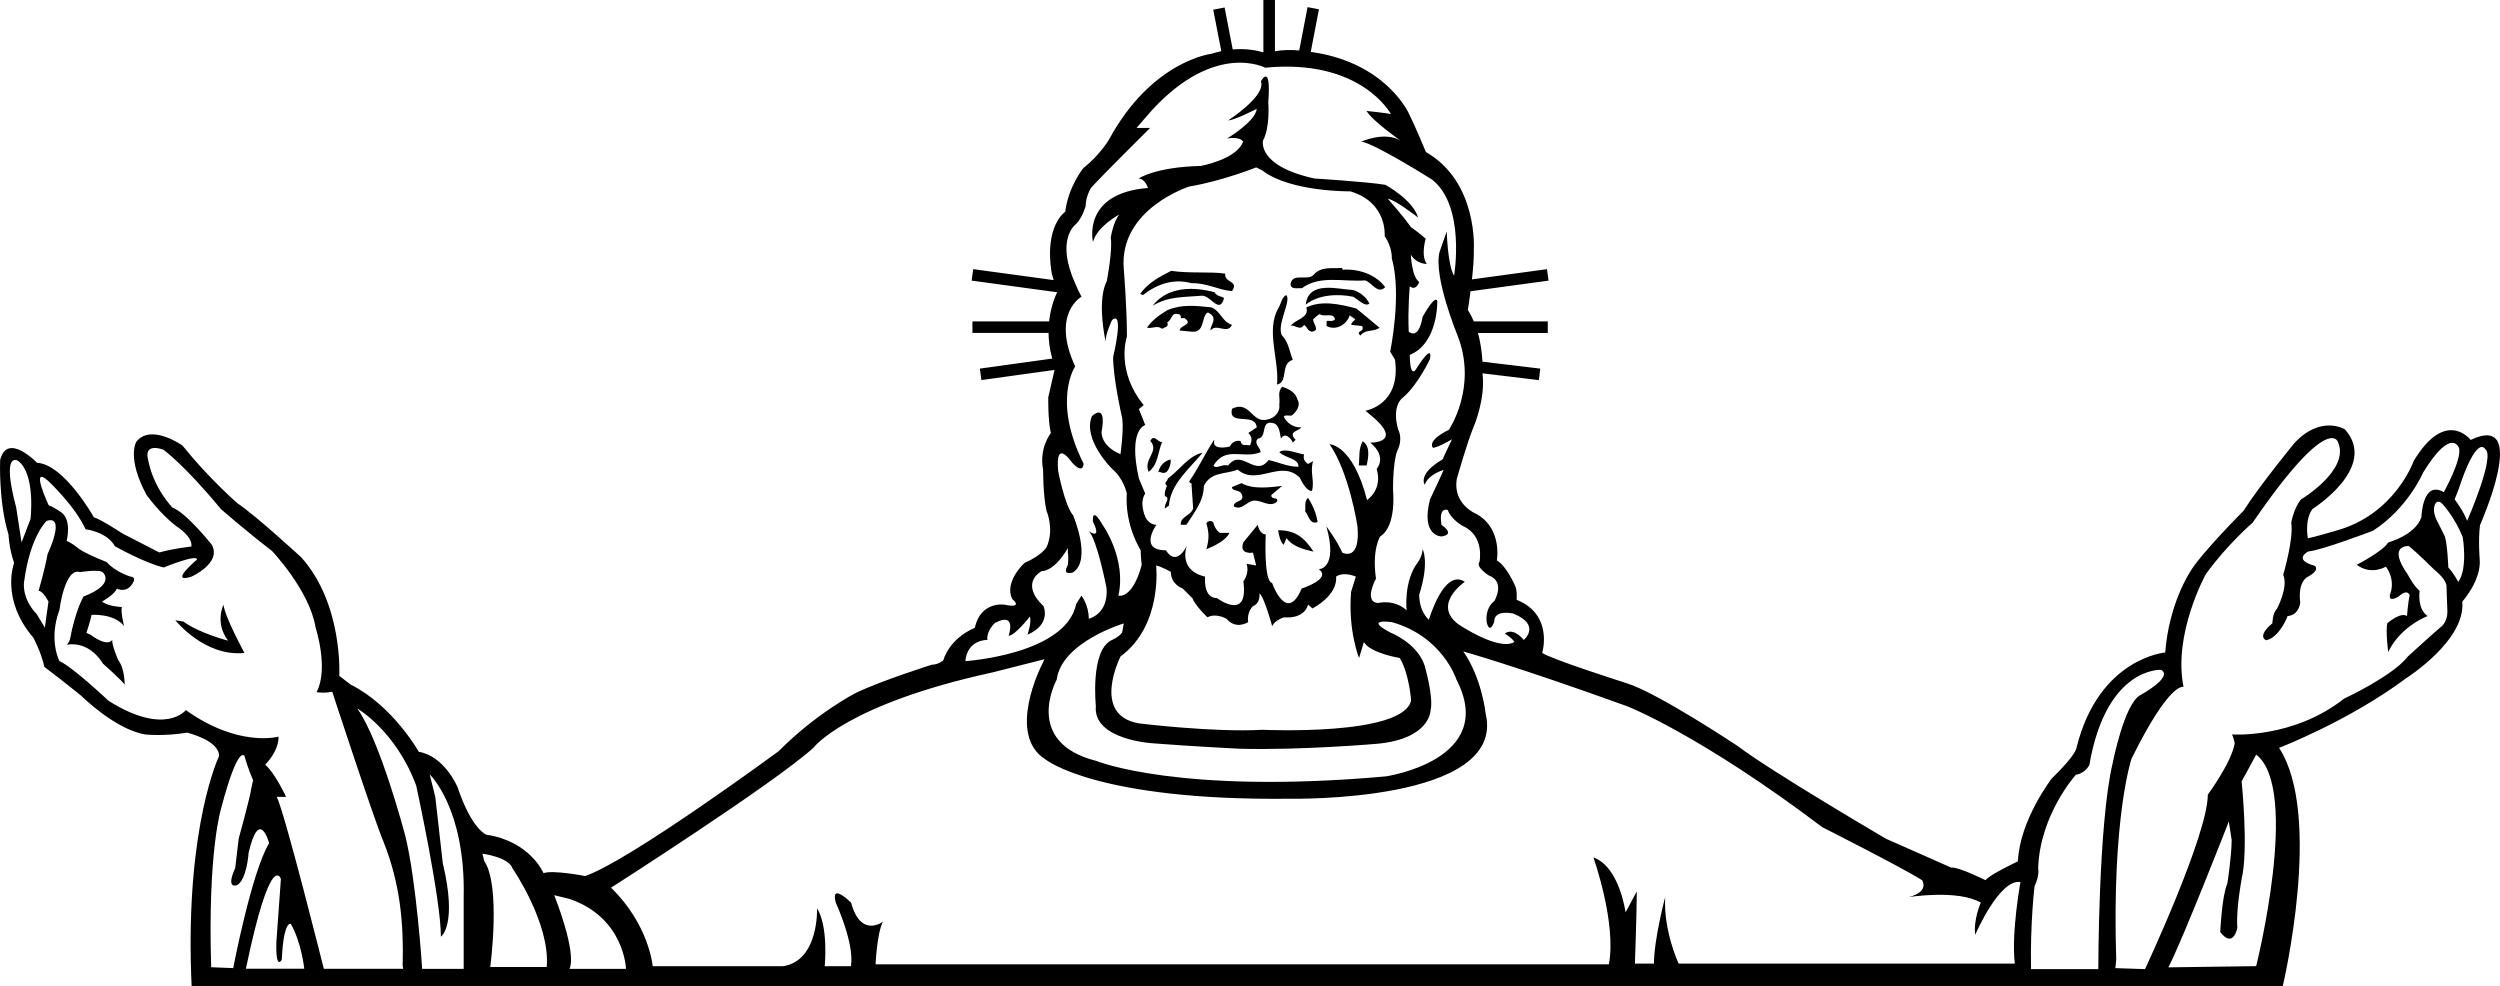 <?xml version="1.0" encoding="utf-8"?>
<!-- Generator: Adobe Illustrator 17.0.0, SVG Export Plug-In . SVG Version: 6.00 Build 0)  -->
<!DOCTYPE svg PUBLIC "-//W3C//DTD SVG 1.1//EN" "http://www.w3.org/Graphics/SVG/1.1/DTD/svg11.dtd">
<svg version="1.1" id="Layer_1" xmlns="http://www.w3.org/2000/svg" xmlns:xlink="http://www.w3.org/1999/xlink" x="0px" y="0px"
	 width="216px" height="85.212px" viewBox="0 0 216 85.212" enable-background="new 0 0 216 85.212" xml:space="preserve">
<path d="M213.463,38.008c0,0-2.133-2.796-4.917,1.814c0,0-1.609,4.631-6.709,6.027c0,0-1.952,0.578-2.435,0.659
	c0,0-0.321-1.572,0.403-2.538c0,0,5.721-3.584,2.798-6.871c0,0-2.069-1.3-4.381,1.201c0,0-2.968,3.615-4.379,5.831
	c0,0-3.751,3.762-4.628,5.295c0,0-1.817,2.722-2.139,6.949c0,0-5.718,0.466-7.652,8.179c0,0,0.071,0.559-2.153,2.709
	c0,0-2.762,3.574-2.924,7.158c0,0-2.446,1.145-2.797,1.628c0,0-2.356-1.178-2.969-1.09c0,0-4.58-2.026-5.634-2.494
	c0,0-9.919-5.808-12.845-8.032c0,0-6.949-4.616-9.569-5.406c0,0-6.585-2.093-7.286-2.62c0,0,1.012-3.295-2.211-4.586
	c0,0,0.071-0.851-0.148-1.245c0,0-0.742-1.707-1.559-2.153c0,0,0.497-2.723-1.728-3.996c0,0-2.078-0.797-1.741-3.02
	c0,0,0.886-3.162,1.481-4.573c0,0,1.025-2.374,0.747-4.579l4.872,0.587l0.119-0.993l-4.997-0.602
	c-0.029-0.643-0.124-1.541-0.389-2.478h6.035v-1h-6.387c-0.145-0.336-0.314-0.667-0.519-0.981c0,0,0.113-0.697,0.233-1.623
	l6.74-0.918l-0.135-0.991l-6.482,0.883c0.101-0.918,0.18-1.89,0.162-2.589c0,0,0.38-5.828-4.14-8.413c0,0-0.879-2.138-1.469-3.324
	c0,0-1.938-4.353-8.289-5.301c0,0-0.073-0.014-0.191-0.033l0.706-3.674l-0.982-0.188l-0.719,3.741
	c-0.644-0.053-1.439-0.066-2.1,0.079V0h-1v4.526c-0.484-0.148-1.433-0.357-2.649-0.256l-0.701-3.623l-0.981,0.19l0.694,3.584
	c-0.277,0.06-0.559,0.128-0.853,0.226c0,0-5.142,0.593-8.837,7.39c0,0-0.741,1.307-2.233,2.492c0,0-1.296,1.589-1.559,3.77
	c0,0-1.84,1.188-1.171,5.312c0,0,0.072,0.267,0.17,0.59l-6.951-0.947l-0.135,0.991l7.392,1.007c-0.132,0.26-0.552,1.181-0.699,2.515
	h-6.625v1h6.577c0.007,0.676,0.095,1.42,0.319,2.214l-6.256,0.868l0.138,0.99l6.318-0.877c-0.088,0.381-0.286,1.238-0.543,2.363
	c0,0-0.04,1.96,0.223,3.101c0,0-1.039,1.262-0.668,3.176c0,0-0.01,2.231,0.297,3.547c0,0,0.644,1.462,0.074,2.954
	c0,0-0.145,0.708-1.988,1.542c0,0-1.781,1.633-1.049,3.111c0,0,1.039,0.841-0.659,0.49c0,0-2.062-0.351-2.583,2.008
	c0,0-2.062,0.742-2.731,2.82c0,0-0.444,0.355-0.964,0.355c0,0-4.337,1.357-6.604,2.453c0,0-3.365,1.714-6.643,5.021
	c0,0-12.932,9.515-16.723,10.786c0,0-2.759-0.542-3.593-0.249c0,0-1.145-2.753-4.931-3.321c0,0-1.242-0.394-2.5-4.111
	c0,0-1.088-2.651-3.341-3.053c0,0-2.267-4.002-5.882-5.8l-0.991-0.758c0,0,0.348-6.182-3.281-10.236c0,0-3.98-3.665-5.516-4.674
	c0,0-2.486-2.158-4.755-4.995c0,0-2.728-1.932-3.986-0.322c0,0-0.857,1.361,0.884,4.593c0,0,1.175,1.65,2.58,2.702
	c0,0,1.426,0.889,1.294,1.753c0,0-1.557,0.172-2.772,0.515c0,0-2.718-1.407-3.158-1.627c0,0-1.968-1.28-2.495-1.412
	c0,0-2.56-4.579-4.916-4.711c0,0-2.568-2.685-3.182-0.242c0,0-0.153,3.607,0.725,6.445c0,0,0.028,1.125,0.482,2.457
	c0,0-1.207,3.102,1.654,6.445c0,0,0.659,1.191,0.966,2.537c0,0,1.865,1.411,3.182,2.494c0,0,2.95,2.935,5.559,3.343
	c0,0,1.632,0.168,3.585-0.161c0,0,2.832,0.677,2.755,2.044c0,0-2.836,5.893-2.407,18.784l0.044,1.081h180.672
	c0,0,3.508-14.777-0.319-20.595c0,0,5.997-2.295,10.995-6.024c0,0,5.158-3.263,4.835-6.605c0,0,1.665-1.846,1.506-3.673
	c0,0-0.136-1.582,0.023-2.932C214.267,45.382,218.656,35.55,213.463,38.008z M1.397,43.842c-1.319-4.965,0.155-4.033,0.155-4.033
	c1.554,1.165,1.083,5.038,1.083,5.038l-0.772,2.019L1.397,43.842z M3.878,54.23l-0.699-1.16c-1.398-1.47-1.088-2.868-1.088-2.868
	c0.539-3.951,1.943-5.199,1.943-5.199c1.708-0.544,0.077,2.868,0.077,2.868c-0.232,1.316-0.776,3.179-0.776,3.179
	c0.388,0,0.854,0.932,0.854,0.932C4.111,52.448,3.878,54.23,3.878,54.23z M18.245,83.568c-0.31-10.082,0.869-13.754,0.869-13.754
	c1.47-5.587,2.014-4.494,2.014-4.494c0.233,0.932,0.739,2.091,0.739,2.091l-0.155,0.699c-0.078,0.698-1.088,4.343-1.088,4.343
	c-0.077,0.699-0.305,2.558-0.305,2.558c-0.849,1.864,0.156,1.47,0.156,1.47c0.855-0.466,1.004-2.79,1.004-2.79
	c0.932-4.033,1.773-0.843,1.773-0.843c-1.528,2.538-3.102,10.797-3.102,10.797L18.245,83.568z M21.246,83.697
	c2.166-10.402,3.024-7.758,3.024-7.758l-0.39,5.431c-0.077,2.563,0.467,1.549,0.467,1.549c0.156-3.413,0.776-3.102,0.776-3.102
	c0.933,1.626,1.166,3.879,1.166,3.879L21.246,83.697L21.246,83.697z M27.979,83.708c0,0-3.394-13.567-4.07-14.861h0.808
	c0,0-1.001-2.132-1.808-2.778c0,0,1.162-1.101,1.162-2.424c0,0-3.456,0.97-8.012-2.294c0,0-1.779,2.294-6.689-0.808
	c0,0-3.072-2.91-4.234-3.425c0,0-0.969-1.808,0-4.425c0,0,0.461-3.703,1.779-3.263c0,0,1.706-0.281,1.983,0.036
	c0,0,1.109,1-1.67,2.068c0,0-0.676,1.034-1.193,3.738c0,0-0.119,0.318-0.278,0.437c0,0,1.829-0.477,3.141,1.63
	c0,0,1.79,1.59,1.869,1.829c0,0,0.04-1.352-0.557-2.147c0,0-0.557-1.272-0.517-1.749c0,0-0.278,0.725-1.869-0.428l-0.358-0.169
	c0,0,0.398-1.193,0.439-1.551c0,0,1.938-0.149,2.813,0.964c0,0-0.308-1.243-0.189-1.64c0,0-1.192-0.04-1.709-0.477
	c0,0,1.074-0.596,1.273-1.113c0,0,0.835,0.437,1.351-0.438c0,0,0.398-0.557-0.158-0.597c0,0-1.313-0.388-2.068-1.262
	c0,0-2.107-0.805-2.625-1.322c0,0-0.477-0.358-0.835-0.517c0,0,0.478-1.789-0.477-2.465c0,0-0.676-0.477-1.074-0.596
	c0,0-1.671-3.578-0.04-2.107c0,0,2.307,2.147,3.222,4.175c0,0,1.829,0.198,2.545,1.471c0,0,2.624,1.471,4.215,1.829
	c0,0,2.903-1.193,2.864-0.677c0,0-2.506,2.107-0.478,1.471c0,0,2.665-1.182,1.75-2.774c0,0-2.187-2.753-3.381-3.191
	c0,0-1.709-1.709-2.147-4.334c0,0-0.319-1.232,1.352-0.676c0,0,1.79,1.272,4.97,5.128c0,0,2.226,1.948,4.413,3.619
	c0,0,3.261,3.419,3.778,6.64c0,0,1.153,3.539,0.08,5.567c0,0,0.597,0.119,1.352-0.04c0,0,3.579,10.935,4.414,12.923
	c1.473,3.684,1.767,7.094,1.673,10.753l0.041,0.267h-6.851V83.708z M40.063,83.708h-3.587c0,0-0.492-7.594-1.462-11.503
	c0,0-2.146-8.196-4.147-10.994c0,0,3.343,1.931,5.094,6.667c0,0,2.133,9.789,2.133,13.052c0,0,1.454-0.97,0.161-6.365
	c0,0-0.485-4.263-0.647-5.718l-0.485-1.94c0,0,3.102,2.91,2.94,10.597C40.063,77.505,40.063,82.576,40.063,83.708z M47.236,83.546
	h-4.879c0,0,0.939-7.011-0.515-9.142l-0.162-0.647c0,0,2.293,0.292,2.617,1.293C44.297,75.051,47.56,79.799,47.236,83.546z
	 M85.311,55.29c-0.09-0.815,0.654-1.469,0.654-1.469c1.924-1.018,1.179,1.107,1.179,1.107c0.544,0,1.833-1.651,1.833-1.651
	c0.181,0.454-0.201,1.561-0.201,1.561c2.104-0.907,1.38-2.467,1.38-2.467c-2.105-2.014-0.182-3.011-0.182-3.011
	c1.288-0.091,2.286-2.014,2.286-2.014v0.363c0.09,0.544,0,1.108,0,1.108c-0.544,0.997,0.453,0.634,0.453,0.634
	c1.652-1.088,0-4.935,0-4.935c-0.725-0.836-1.288-3.826-1.288-3.826c-0.272-2.921,1.198-0.725,1.198-0.725
	c1.017,1.087,0.997,0.09,0.997,0.09c-2.739-5.477-0.725-8.398-0.725-8.398c-2.105-4.571,0.544-6.021,0.544-6.021
	c-0.363-0.654-0.816-1.812-0.816-1.812c-1.269-3.373,0.363-4.481,0.363-4.481c0.544-0.564,0.816-1.541,0.816-1.541
	c0-0.816,0.453-1.561,0.453-1.561c0.815-0.926,5.114-5.186,5.114-5.186h-1.178l1.36-1.561c5.478-5.93,9.758-3.645,9.758-3.645
	c8.308-0.815,10.866,4.008,10.866,4.008c-0.363-0.091-2.105-0.272-2.105-0.272c0.453,0.815,2.92,2.557,2.92,2.557
	c-1.359-0.815-3.373,0.091-3.373,0.091c1.198,0.182,6.113,3.283,6.113,3.283c2.92,2.286,1.903,8.308,1.903,8.308
	c-0.564-0.906-0.634-3.827-0.634-3.827c-0.272,0.745-0.635,1.813-0.635,1.813c-0.497,2.172,1.541,7.108,1.541,7.108
	c1.806,4.517-0.725,8.217-0.725,8.217c-2.014,0.997-1.36,1.561-1.36,1.561c0.544-0.091,1.632-0.745,1.632-0.745
	c-0.273,0.544-0.816,1.742-0.816,1.742c-2.195,1.269-1.541,2.195-1.541,2.195c0.292-0.906,1.632-1.289,1.632-1.289
	c-0.182,0.453-1.179,2.557-1.179,2.557c-0.815,3.193,0.997,3.193,0.997,3.193c1.269-0.182,0-0.997,0-0.997
	c-0.272-1.631,0.543-1.288,0.543-1.288c0.272,0.815,1.29,1.379,1.29,1.379c1.923,0.835,1.451,3.101,1.451,3.101
	c-0.364,0.454,0.815,1.179,0.815,1.179c1.451,0.543,0.473,2.194,0.473,2.194c-0.906,0.725-0.655,1.904-0.655,1.904
	c0.273,0.996,0.635-0.091,0.635-0.091c-0.021-1.108,1.642-0.722,1.642-0.722c2.466,0.996,0.916,2.282,0.916,2.282
	c-1.018-1.178-1.632-0.544-1.632-0.544c0.725,0.453,0.816,0.725,0.816,0.725c-1.38,0.815-4.844-1.541-4.844-1.541
	c-2.286-1.721,0.564-3.665,0.564-3.665c-1.813-1.197-3.102,3.282-3.102,3.282c-0.907-0.835-0.836-2.175-0.836-2.175
	c0.906-2.83,0.291-3.937,0.291-3.937c0,0.544-0.382,1.108-0.382,1.108c-1.289,1.652-0.997,4.19-0.997,4.19
	c-1.088-0.997-2.467-0.634-2.467-0.634c-1.289-0.091-0.182-2.105-0.182-2.105c-0.362-2.558,0.363-3.645,0.363-3.645
	c1.45-0.906,1.107-4.008,1.107-4.008c0-2.558,0.363-3.373,0.363-3.373c0.543-1.088,0.091-1.833,0.091-1.833
	c-0.634-2.195,0.453-2.829,0.453-2.829c1.27-1.108,2.286-3.283,2.286-3.283c0.272-1.47-1.108,0.725-1.108,0.725
	c-0.654,1.178-0.634-1.088-0.634-1.088c2.467-0.997,2.376-4.642,2.376-4.642c-0.181-0.634-1.269,1.36-1.269,1.36
	c-0.363,2.105-1.199,1.269-1.199,1.269c-0.09-1.923,0.091-3.917,0.091-3.917c0.544,0.454,0.816-0.363,0.816-0.363
	c-0.655-0.453-0.725-2.376-0.725-2.376c0.454,0.816,1.379,0.816,1.379,0.816c-0.543-0.745-0.091-2.176-0.091-2.176
	c-0.363-0.363-1.289-1.017-1.289-1.017c-0.635-0.926-1.994-2.447-1.994-2.447c0.654,0.09,2.628,1.631,2.628,1.631
	c-0.473-1.561-2.83-2.83-2.83-2.83c-1.652-0.272-6.112-0.543-6.112-0.543c-5.025-1.088-4.462-3.284-4.462-3.284
	c0.635-1.178,0.454-3.282,0.454-3.282c0.272-3.554-0.634-1.833-0.634-1.833c0.453,1.27-2.83,3.373-2.83,3.373
	c0.544,0,2.467-0.997,2.467-0.997c-0.09,1.088-2.558,2.558-2.558,2.558c1.179-0.182,1.379,0.272,1.379,0.272
	c-0.543,1.541-3.665,2.105-3.665,2.105c-3.938,0.091-5.368,1.088-5.368,1.088c0.564,0,0.816,0.815,0.816,0.815
	c-5.75,0.453-4.753,4.662-4.753,4.662c0.363-1.359,2.285-2.376,2.285-2.376c-0.544,0.634-0.75,2.015-0.75,2.015
	c0.181,1.017-0.337,3.735-0.337,3.735c-0.907,1.742-0.091,5.297-0.091,5.297c-0.091-0.634,0.544-1.924,0.544-1.924
	c1.088-0.906,0.091,3.193,0.091,3.193c0,1.833,0.725,5.024,0.725,5.024c0.272,0.836-0.091,3.373-0.091,3.373
	c-1.742-0.725-1.631-1.923-1.631-1.923c0.472-2.649-0.836-1.36-0.836-1.36c-0.836,2.014,1.742,4.551,1.742,4.551
	c0.997,0.816,1.27,2.105,1.27,2.105c-0.182,2.83,1.198,4.914,1.198,4.914c0,0.453,0.091,1.289,0.091,1.289
	c-0.816,3.011-2.014,2.648-2.014,2.648c0.725-3.193-1.361-6.112-1.361-6.112c-0.997-1.722-0.835-0.272-0.835-0.272
	c0.816,1.651-0.363,0.815-0.363,0.815c0.725,0.725,1.535,4.909,1.535,4.909c0.182,2.285-1.535,2.654-1.535,2.654
	c0-1.198-0.634-1.994-0.634-1.994l-0.453,0.725c-0.906,4.369-9.577,4.934-9.577,4.934C83.589,55.22,85.311,55.29,85.311,55.29z
	 M98.4,41.344c-0.966-4.271,0.551-4.619,0.551-4.619l-0.551-1.38l0.414-0.342L98.4,34.451c-1.932-2.825-1.033-5.375-1.033-5.375
	c0-2.55-0.275-5.86-0.275-5.86c-0.414-5.172,5.651-7.097,5.651-7.097c2.948-0.504,5.79-1.656,5.79-1.656l0.551,0.276
	c2.412,1.859,7.584,1.794,7.584,1.794c3.239,0.965,2.964,3.857,2.964,3.857c0.69,1.033,0.618,1.932,0.618,1.932
	c0.894,3.101-0.139,8.062-0.139,8.062l0.414,0.69c0.552,3.929-2.551,4.41-2.551,4.41c0.414,0.342,0.967,0.827,0.967,0.827
	c2.069,1.998-0.553,1.931-0.553,1.931c1.518,1.242,0.553,2.274,0.553,2.274c0.551,1.794-0.828,2.688-0.828,2.688
	c-1.242-4.823-3.24-4.823-3.24-4.823c1.722,2.483,2.412,7.096,2.412,7.096c0.276,3.102-1.308,2.274-1.308,2.274
	c-0.413-0.966-1.379-2.274-1.379-2.274c1.046,3.706-0.66,3.706-0.66,3.706c1.17,0.827-1.476,1.669-1.476,1.669
	c-1.308,3.102-2.55-0.48-2.55-0.48c-0.756-0.138-0.552-4.206-0.552-4.206c-0.552,0-0.691-0.827-0.691-0.827l-1.241,1.518
	c-0.414,1.103,0.827,0.894,0.827,0.894l0.276,1.103l-0.828-0.138c0.276,0.828-0.276,1.518-0.276,1.518
	c0.48,3.515-2.274,1.446-2.274,1.446c-1.242,0-1.032-1.86-1.032-1.86c-2.386-0.552-1.582-2.648-1.582-2.648
	c-1.005,1.896-1.796,0.375-1.796,0.375c-2.412,0-0.827-2.208-0.827-2.208c-0.691,0-0.967-0.69-0.967-0.69
	c-0.551-1.38,0-1.998,0-1.998L98.4,41.344z M99.892,48.855c0.551,0.139,1.267,0.552,1.267,0.552c0,1.104,1.033,1.446,1.033,1.446
	l0.828,0.828c0.276,0.69,1.308,1.656,1.308,1.656c0.755-0.414,1.655,0.138,1.655,0.138c0.828,0.965,1.86,0.276,1.86,0.276
	c-0.138-0.894,0.414-1.379,0.414-1.379c0.69-0.276,0.552-1.104,0.552-1.104c0.414,0.276,1.104,2.825,1.104,2.825
	c0.276-0.552,1.032-0.755,1.032-0.755c1.86,0.138,2.07-1.104,2.07-1.104l0.38,0.336c2.346-1.308,2.036-2.747,2.036-2.747
	c0.69-0.48,1.717-0.002,1.717-0.002l-0.414,1.308c-0.276,3.377,0.69,5.722,0.69,5.722l0.414-1.379
	c0.551,0.965,3.102,1.379,3.102,1.379c0.827,1.379,0.978,3.672,0.978,3.672c-0.69,3.101-12.834,2.531-12.834,2.531
	c-4.237,0.24-10.658-0.552-10.658-0.552c-4.205-0.69-1.61-5.789-1.61-5.789C100.469,54.026,99.892,48.855,99.892,48.855z
	 M96.953,54.644c-0.276,0.414-0.965,0.691-0.965,0.691c-1.794,0.965-1.308,5.65-1.308,5.65c-0.276,2.964,4.962,3.239,4.962,3.239
	c3.17,0.253,7.479,0.467,7.479,0.467c5.28,0.142,11.839-0.426,11.839-0.426c4.62-0.414,4.64-2.888,4.64-2.888
	c0.285-1.184-0.524-3.907-0.524-3.907c-0.659-1.941-2.964-2.826-2.964-2.826c-2.345-1.241,0.139-0.894,0.139-0.894
	c4.41,1.242,5.585,4.962,5.585,4.962c3.612,6.974-6.119,8.37-6.119,8.37c-17.849,1.589-24.984-1.335-24.984-1.335
	c-6.434-1.624-3.429-7.034-3.429-7.034c0.413-3.239,5.789-4.849,5.789-4.849L96.953,54.644z M49.207,83.708
	c0.646-1.485-1.324-6.364-1.324-6.364l1.324,0.323c4.748,1.616,4.879,6.041,4.879,6.041H49.207z M174.081,83.255h-29.047
	c0,0-1.323-2.81-1.162-5.751c0,0-0.97,3.649-0.97,5.751h-1.646c0,0,0.161-4.427,0.161-6.235l-0.97,1.809c0,0-0.514-3.94-2.778-4.748
	c0,0,2.015,5.648,1.338,9.235H75.65c0,0,0.117-2.679,0.633-3.679c0,0-1.91,1.455-2.748-1.646c0,0-1.809-1.808-1.323,0
	c0,0,1.63,3.517,1.308,5.487h-2.264c0,0,0.339-3.386-0.661-5.003c0,0,0.176,4.518-2.926,5.003H56.394c0,0-0.305-3.581-3.601-6.78
	c0,0,14.053-8.982,17.479-12.082c0,0,2.778-3.748,15.508-6.526l4.459-1.131l-0.226,0.484c0,0-3.105,6.041,0.32,8.173
	c0,0,4.38,3.598,21.23,3.394c0,0,18.595,0.347,16.801-7.334c0,0-0.323-3.101-1.94-5.395c0,0,4.718,1.324,14.185,4.748
	c0,0,6.233,2.425,16.831,10.436c0,0,7.144,3.617,8.628,4.587c0,0,0.677,0.97-1.132,1.454c0,0,4.234-0.677,6.203,0.485
	c0,0-0.647,1.454-0.484,2.778c0,0,2.102-4.88,3.91-4.557C174.567,76.212,173.758,80.639,174.081,83.255z M181.295,83.733h-5.815
	c-0.077-4.028,0.306-7.173,0.306-7.173c0.461-0.931,0.311-1.548,0.311-1.548c0.156-4.65,3.257-8.067,3.257-8.067
	c0.849-0.154,1.165-0.849,1.165-0.849c1.476-8.527,6.203-8.222,6.203-8.222c1.088,0.621-1.781,2.174-1.781,2.174
	c-1.392,0.699-2.408,5.892-2.408,5.892C181.289,71.217,181.295,83.733,181.295,83.733z M194.932,83.475l-7.584,0.104
	c1.229-2.364,5.221-12.599,5.221-12.599l0.246,1.598c0,1.351-0.369,3.744-0.369,3.744c-0.491,1.136-0.615,4.207-0.615,4.207
	c1.136,1.475,1.475-0.368,1.475-0.368c-0.123-1.598,0.369-4.207,0.369-4.207c0.615-2.581,0-8.445,0-8.445
	c0.373-0.658,1.259-2.311,1.259-2.311C198.772,68.176,194.932,83.475,194.932,83.475z M210.913,54.152
	c-0.388,0.305-2.868,2.563-2.868,2.563c-1.32,1.708-5.504,3.64-5.504,3.64c-4.416,3.485-9.694,3.102-9.694,3.102
	c0.156,0.305,0.233,0.777,0.233,0.777c-0.31,1.704-2.325,4.422-2.325,4.422c0,3.49-5.424,15.076-5.424,15.076l-2.564-0.085
	l0.075-0.726c-0.388-12.329,1.321-17.366,1.321-17.366c3.334-6.747,4.494-6.203,4.494-6.203c-0.928-4.577,1.923-9.74,1.923-9.74
	c1.895-2.619,4.048-4.452,4.048-4.452c6.586-9.615,7.368-6.974,7.368-6.974c1.087,2.407-3.179,4.96-3.179,4.96
	c-0.622,0.699-0.855,2.015-0.855,2.015c0.232,1.392-0.693,4.5-0.693,4.5c0.466,1.087-0.544,2.946-0.544,2.946
	c-0.389,0.388-0.389,1.242-0.389,1.242c-1.393,1.165-0.544,1.47-0.544,1.47c1.166-0.233,1.859-2.091,1.859-2.091
	c1.004-0.078,1.088-1.166,1.088-1.166c-0.233-1.936,0.699-2.247,0.699-2.247c1.088-0.621,0.544-0.931,0.544-0.931
	c-1.937-0.543-0.544-1.238-0.544-1.238c1.088-0.078,5.582-1.786,5.582-1.786c3.024-1.937,4.344-5.039,4.344-5.039
	c2.48-4.033,3.102-2.096,3.102-2.096c0.233,1.009-1.32,3.8-1.32,3.8c-1.858-1.082-1.937,2.17-1.937,2.17
	c-0.543,1.553-2.868,2.174-2.868,2.174c-0.461,0.777-2.722,1.928-2.722,1.928c1.263,0.947,2.526,0.158,2.526,0.158
	c0.891,1.263,0.351,2.409,0.351,2.409c-0.151,0.771,0.771,0.155,0.771,0.155c0.772-0.699,0.932-0.078,0.932-0.078
	c-0.155,0.617-0.233,1.787-0.233,1.787c-0.543-0.389-1.703,0.621-1.703,0.621c-0.156,0.621,0.078,2.479,0.078,2.479
	c1.088-2.247,3.408-3.101,3.408-3.101c-0.932-0.616-0.695-2.175-0.695-2.175c-0.543-0.466-1.009-1.392-1.009-1.392
	c-1.858-2.636,0.078-2.48,0.078-2.48c0.777,0.621,2.17,2.014,2.17,2.014c1.16,0.932,1.087,1.476,1.087,1.476
	c0,0.388,0.077,2.169,0.077,2.169C211.456,53.768,210.913,54.152,210.913,54.152z M212.389,50.279c0,0-0.389-0.777-0.854-1.242
	c0,0-0.079-2.093-0.311-2.714l-0.621-1.243c0,0-0.323-0.545-0.31-1.082c0.011-0.494,0.332-1.016,0.854-0.31
	c0,0,0.932,1.004,1.631,2.713C212.777,46.401,213.243,49.119,212.389,50.279z M213.161,45.002c-0.311-0.854-1.082-1.859-1.082-1.859
	l0.311-0.776c1.625-4.961,2.324-3.567,2.324-3.567C215.646,39.344,213.161,45.002,213.161,45.002z M102.939,24.47
	c1.315-0.049,2.288,0.584,3.505,0.681c0.631-0.924-0.682-0.681-0.585-1.508c-1.167-0.195-3.161,0-4.671-0.244
	c-1.021,0.535-1.995,1.021-2.675,1.995l0.242,0.098C99.923,24.567,101.382,24.032,102.939,24.47z M99.386,38.091
	c0.827,0.925-0.633,1.557-0.146,2.676c0.828-0.584,0.828-1.849,1.168-2.579C100.018,38.237,99.727,37.458,99.386,38.091z
	 M99.095,28.315c0.536,0.096,0.876-0.244,1.314,0.096c0.195-0.146,0.633-0.146,0.438-0.584c0.39-0.097,0.34-0.875,0.924-0.681
	c0.195-0.049,0.292,0.195,0.244,0.34h0.341c0.778,0.585-0.39,0.585-0.438,1.071l1.021,0.097c1.218,0.146,0.828-1.362,1.412-1.655
	c1.021,0.438,0.145,1.168,0.243,1.557c0.535-0.681,1.411,0.389,1.85-0.486c-0.876-0.292-0.926-1.119-1.752-1.509
	c-1.362-0.146-2.579-0.291-3.844,0.243C100.117,27.244,99.485,27.73,99.095,28.315z M105.761,25.735
	c-0.291-0.145-0.632-0.145-0.826-0.486c-1.656-0.451-3.99-0.584-5.352,1.168c1.411-0.827,2.521-0.72,4.223-0.866
	C104.584,25.454,105.372,27.244,105.761,25.735z M101.138,39.697c-0.584,0.145-0.973,0.584-1.07,1.167
	c0.097-0.292,0.336,0.193,0.729-0.098C101.089,40.476,101.187,39.892,101.138,39.697z M100.894,41.351
	c0,0.244-0.39,0.34-0.098,0.584c0.098,0-0.243,0.535-0.146,0.925c0.536,0.194-0.097,0.633,0,1.07l0.341-0.243
	c0.146-1.898,1.801-3.211,2.92-4.574C102.695,39.356,101.917,40.621,100.894,41.351z M108.584,36.926l-0.729,0.486
	c0.34,0.341,0.34,0.633,0.146,1.071c-0.438-0.097-0.682,0.146-0.828-0.39c-0.486-0.048-0.729,0.146-0.924,0.486
	c-0.341,0.097-1.606,0.292-1.314-0.584l-0.097,0.097c-0.73,1.12-1.314,2.385-2.092,3.503c0.049,0.098,0.097,0.195,0.194,0.146
	l0.147,2.189c-0.195,0.633-1.12,0.681-1.071,1.412h0.487c0.68-1.071,1.508-2.044,1.508-3.358c0.633-1.265,1.849-0.973,2.92-1.41
	c1.703,1.46,3.698-0.925,5.353,0.681c0.242,0.438,0.583,1.167,1.07,1.167c0.243-0.925-0.195-1.606,0.097-2.579l-0.439,0.244
	c-0.292-0.195-0.438-0.439-0.34-0.828c-0.486-0.048-1.655-0.584-2.141-0.194c0.534,0.535,1.703,0.535,1.655,1.265
	c-0.926,0-1.703-0.39-2.58-0.584c-1.169,1.557-2.336-1.071-3.504,0.486c-0.487-0.195-0.974,0.341-1.265,0
	c1.07-1.751,2.579-0.535,4.087-1.168c-0.049-0.438-0.633-0.73-0.244-1.167c0.876-0.097,0.146-1.703,1.411-1.314
	c0.487,0.195,0.487,0.973,0.584,1.314c0.341-0.633,0.925,0.049,1.022,0.34l0.244-0.244l-0.097-0.096
	c-0.536-0.633,0.439-0.681,0.583-0.974c-0.68,0.049-1.313-0.438-1.507-0.924c0.144-0.195,0.437-0.05,0.68-0.097
	c0.39-0.292,0.826-0.876,0.487-1.411c-0.146-0.584-0.78-0.924-1.315-1.071c-0.438,0.536-0.145,0.876-0.243,1.557
	c0.097,0.632-0.438,1.168-1.022,1.265c-1.362,0.39-1.508-1.703-3.065-0.924C106.102,36.878,108.437,35.564,108.584,36.926z
	 M104.815,45.116c-0.195-0.146-0.439-0.146-0.585,0.098c0.244,0.827,0.244,1.361,0,2.238c0.73-0.291,1.704-0.779,1.995-1.41h-0.827
	C105.057,45.797,104.911,45.457,104.815,45.116z M109.85,42.765l0.924-0.779c-0.924,0.098-2.531,0.341-3.504-0.243l-0.826,0.34
	c0,0.39,0.631,0.195,0.826,0.584c0.341,0.779-0.632,0.487-0.681,1.071c0.681,0.438,1.12-0.438,1.751-0.487
	c0.682-0.048,1.362,0.633,1.996,0.097C110.482,42.862,109.8,43.251,109.85,42.765z M110.336,33.229
	c1.021-0.244,0.244-1.8,1.362-2.141c-0.244-0.535-0.341-1.508-0.925-2.091c-0.535-0.876,0.876-3.115,0.341-3.504
	c-0.389,0.243-0.439,0.779-0.681,1.168C109.363,28.557,110.531,31.087,110.336,33.229z M110.424,45.812
	c0.097,0.438,0.146,0.924,0.486,1.265l0.244-0.584c0.535,0.729,1.46,0.973,2.336,1.168
	C112.662,46.396,111.884,45.812,110.424,45.812z M112.476,24.908c1.556-1.168,3.6-0.536,5.45-0.681
	c0.534,0.097,1.119,1.265,1.751,0.584c-0.779-1.07-2.239-1.606-3.699-1.509v-0.146c-0.924,0.049-1.849-0.146-2.481,0.585
	c-0.536,0.584-1.85-0.244-1.995,0.826C111.55,25.054,112.135,24.859,112.476,24.908z M112.866,26.562
	c0.292,0.924-0.973,1.021-1.362,1.605c0.292-0.194,0.827,0.487,1.168-0.096c0.291,0.194,0.291,0.535,0.681,0.584
	c0.729-0.097,0.097-0.681,0.097-1.071c0.195-0.145,0.389-0.389,0.584-0.438c0.389,0.292,1.168-0.194,1.313,0.438
	c-0.194,0.244-0.486,0.097-0.729,0.146v0.438c0.826,0.438,1.752-0.145,1.995-0.924l0.486,0.34c-0.146,0.195-0.39,0.292-0.34,0.487
	l0.925,0.096c0.291,0.536-0.633,0.39-0.146,0.828c0.438-0.585,1.168-0.292,1.655-0.681l-1.996-1.655
	C115.737,26.271,114.18,25.93,112.866,26.562z M116.903,25.637c0.438,0.244,1.071,0.925,1.412,0.584
	c-0.291-0.584-0.807-0.972-1.412-1.168c-1.216-0.03-3.844-0.876-4.088,1.265C113.839,25.492,115.492,25.346,116.903,25.637z
	 M112.768,44.183c0.292,0.34,0.389,1.168,1.071,0.924c-0.098-0.729-0.439-1.508-0.828-2.091
	C112.671,43.306,112.815,43.794,112.768,44.183z M117.739,38.125c-0.39,0.73-0.244,1.265-0.34,2.092h0.681
	C118.225,39.537,118.42,38.563,117.739,38.125z M19.705,55.354c0,0-2.553-0.666-3.849-1.648l-0.707-0.118
	c0,0,2.513,3.179,5.969,2.826c0,0-1.689-3.102-1.807-4.161C19.311,52.252,18.527,53.783,19.705,55.354z"/>
</svg>
